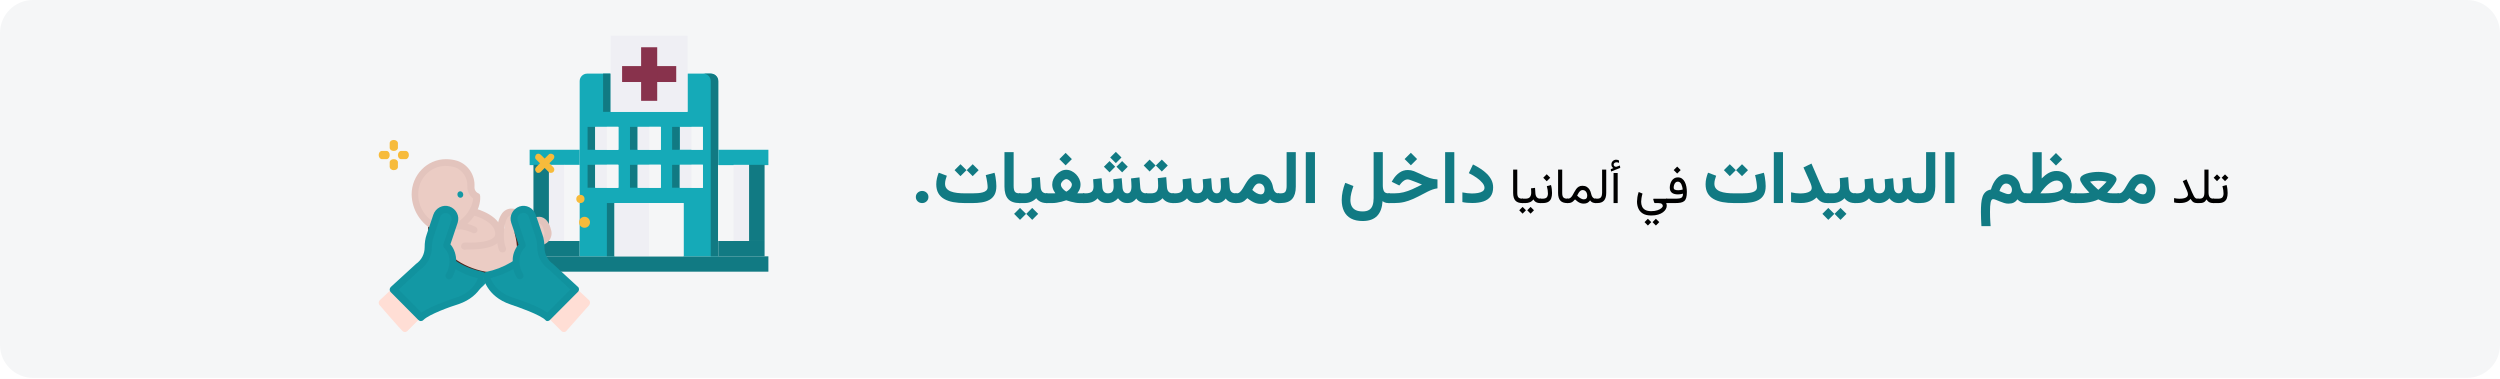 <?xml version="1.0" encoding="UTF-8"?>
<svg xmlns="http://www.w3.org/2000/svg" xmlns:xlink="http://www.w3.org/1999/xlink" width="911px" height="138px" viewBox="0 0 911 138" version="1.1">
  <title>geburtsvorbereitung-abschnitt-3-ara</title>
  <g id="Page-1" stroke="none" stroke-width="1" fill="none" fill-rule="evenodd">
    <g id="vorlage" transform="translate(0, -2383)" fill-rule="nonzero">
      <g id="geburtsvorbereitung-abschnitt-3-ara" transform="translate(0, 2383)">
        <path d="M911,12 L911,125.7 C911,132.3 905.6,137.7 899,137.7 L12,137.7 C5.4,137.7 0,132.3 0,125.7 L0,125.7 L0,12 C0,5.4 5.4,0 12,0 L12,0 L899,0 C905.6,0 911,5.4 911,12 Z" id="Path-Copy-5" fill="#F5F6F7"></path>
        <g id="تلد-معظم-السيدات-في" transform="translate(333.733, 55.332)">
          <path d="M472.752,17.068 L472.752,18.668 L473.781,18.668 L473.781,17.068 L472.752,17.068 Z M477.059,8.218 L475.837,9.439 L477.059,10.679 L478.289,9.439 L477.059,8.218 Z M474.141,8.218 L472.919,9.439 L474.141,10.679 L475.371,9.439 L474.141,8.218 Z M474.563,18.668 C475.489,18.668 476.201,18.51 476.699,18.193 C477.197,17.877 477.541,17.445 477.731,16.897 C477.922,16.349 478.017,15.724 478.017,15.021 C478.017,14.593 477.988,14.112 477.929,13.579 C477.871,13.046 477.771,12.548 477.63,12.085 L476.127,12.489 C476.262,12.97 476.362,13.453 476.426,13.939 C476.491,14.426 476.523,14.833 476.523,15.161 C476.523,15.747 476.39,16.211 476.123,16.554 C475.856,16.897 475.33,17.068 474.545,17.068 L473.596,17.068 L473.596,18.668 L474.563,18.668 Z" id="Shape" fill="#000000"></path>
          <path d="M469.553,14.818 C469.553,15.246 469.506,15.63 469.413,15.97 C469.319,16.31 469.144,16.578 468.89,16.774 C468.635,16.97 468.261,17.068 467.769,17.068 L467.048,17.068 L467.048,18.668 L467.787,18.668 C468.308,18.668 468.72,18.617 469.021,18.514 C469.323,18.412 469.572,18.261 469.768,18.062 C469.965,17.862 470.16,17.619 470.353,17.332 C470.505,17.619 470.691,17.862 470.911,18.062 C471.131,18.261 471.397,18.412 471.711,18.514 C472.024,18.617 472.401,18.668 472.84,18.668 L473.086,18.668 L473.086,17.068 L472.823,17.068 C472.371,17.068 472.017,16.973 471.759,16.783 C471.501,16.592 471.32,16.329 471.214,15.992 C471.109,15.655 471.056,15.272 471.056,14.845 L471.056,6.478 L469.553,6.478 L469.553,14.818 Z" id="Path" fill="#000000"></path>
          <path d="M463.568,15.469 C463.568,15.82 463.452,16.116 463.221,16.356 C462.989,16.597 462.641,16.778 462.175,16.901 C461.709,17.024 461.121,17.086 460.413,17.086 C460.114,17.086 459.81,17.067 459.503,17.029 C459.195,16.991 458.863,16.931 458.505,16.849 L458.505,18.439 C458.798,18.51 459.109,18.564 459.437,18.602 C459.765,18.64 460.134,18.659 460.544,18.659 C461.177,18.659 461.738,18.606 462.227,18.501 C462.717,18.396 463.147,18.231 463.519,18.009 C463.892,17.786 464.215,17.502 464.491,17.156 C464.707,17.496 464.921,17.777 465.132,18 C465.343,18.223 465.594,18.39 465.884,18.501 C466.174,18.612 466.55,18.668 467.013,18.668 L467.382,18.668 L467.382,17.068 L467.013,17.068 C466.761,17.068 466.537,17.005 466.341,16.879 C466.144,16.753 465.945,16.521 465.743,16.181 C465.541,15.841 465.305,15.354 465.036,14.722 L463.04,10.028 L461.669,10.67 L463.225,14.194 C463.319,14.405 463.399,14.632 463.467,14.875 C463.534,15.119 463.568,15.316 463.568,15.469 Z" id="Path" fill="#000000"></path>
          <path d="M446.496,11.513 C447.141,11.513 447.647,11.734 448.013,12.175 C448.379,12.617 448.562,13.152 448.562,13.78 C448.562,14.255 448.451,14.659 448.228,14.993 C448.006,15.327 447.643,15.494 447.138,15.494 C446.925,15.494 446.682,15.455 446.409,15.376 C446.136,15.298 445.836,15.164 445.508,14.974 C445.292,14.849 445.064,14.697 444.825,14.517 C444.585,14.338 444.336,14.127 444.079,13.884 C444.242,13.538 444.439,13.183 444.669,12.818 C444.9,12.454 445.167,12.145 445.471,11.892 C445.774,11.64 446.116,11.513 446.496,11.513 Z M447.129,18.971 C448.139,18.971 448.98,18.746 449.654,18.294 C450.327,17.843 450.833,17.222 451.174,16.43 C451.514,15.639 451.684,14.733 451.684,13.712 C451.684,12.713 451.469,11.791 451.039,10.946 C450.609,10.101 449.998,9.422 449.204,8.907 C448.411,8.392 447.472,8.134 446.39,8.134 C445.593,8.134 444.904,8.302 444.322,8.638 C443.74,8.973 443.233,9.407 442.801,9.94 C442.37,10.474 441.98,11.037 441.633,11.63 C441.285,12.223 440.95,12.786 440.627,13.319 C440.305,13.852 439.967,14.287 439.613,14.622 C439.26,14.957 438.851,15.125 438.387,15.125 L437.899,15.125 L437.899,18.668 L438.453,18.668 C439.118,18.668 439.671,18.59 440.111,18.433 C440.55,18.276 440.937,18.063 441.271,17.794 C441.604,17.525 441.936,17.22 442.266,16.879 C442.779,17.287 443.293,17.649 443.809,17.965 C444.325,18.281 444.855,18.528 445.401,18.705 C445.946,18.883 446.522,18.971 447.129,18.971 Z" id="Shape" fill="#117A83"></path>
          <path d="M430.895,10.528 C431.323,10.528 431.802,10.551 432.332,10.598 C432.861,10.644 433.395,10.733 433.932,10.863 C433.63,11.203 433.304,11.548 432.955,11.9 C432.607,12.251 432.275,12.572 431.959,12.862 C431.644,13.153 431.386,13.387 431.186,13.566 C430.986,13.744 430.886,13.834 430.886,13.834 C430.886,13.834 430.718,13.681 430.384,13.375 C430.049,13.07 429.647,12.689 429.177,12.234 C428.707,11.779 428.27,11.322 427.866,10.863 C428.409,10.733 428.943,10.644 429.469,10.598 C429.994,10.551 430.469,10.528 430.895,10.528 Z M430.886,7.304 C430.194,7.304 429.464,7.356 428.696,7.46 C427.928,7.564 427.205,7.725 426.529,7.942 C425.853,8.159 425.305,8.439 424.885,8.783 C424.466,9.126 424.256,9.538 424.256,10.017 C424.256,10.237 424.334,10.508 424.491,10.83 C424.647,11.153 424.851,11.496 425.104,11.862 C425.357,12.228 425.634,12.596 425.935,12.968 C426.236,13.339 426.537,13.688 426.837,14.014 C427.138,14.34 427.411,14.623 427.656,14.863 C427.359,14.944 427.006,15.005 426.597,15.044 C426.187,15.084 425.794,15.107 425.416,15.114 C425.039,15.121 424.739,15.125 424.518,15.125 L422.448,15.125 L422.448,18.668 L424.505,18.668 C425.186,18.668 425.912,18.617 426.684,18.514 C427.456,18.411 428.209,18.259 428.942,18.057 C429.676,17.855 430.324,17.608 430.886,17.316 C431.702,17.748 432.566,18.081 433.479,18.316 C434.391,18.551 435.351,18.668 436.357,18.668 L438.387,18.668 L438.387,15.125 L436.344,15.125 C436.027,15.125 435.679,15.11 435.301,15.081 C434.923,15.052 434.53,14.982 434.124,14.872 C434.369,14.638 434.643,14.356 434.947,14.027 C435.251,13.698 435.553,13.35 435.854,12.981 C436.155,12.613 436.432,12.246 436.685,11.88 C436.938,11.514 437.141,11.169 437.296,10.844 C437.451,10.519 437.529,10.243 437.529,10.017 C437.529,9.538 437.316,9.126 436.89,8.783 C436.465,8.439 435.916,8.159 435.243,7.942 C434.569,7.725 433.849,7.564 433.08,7.46 C432.312,7.356 431.58,7.304 430.886,7.304 Z" id="Shape" fill="#117A83"></path>
          <path d="M415.461,0.435 L413.18,2.716 L415.461,4.997 L417.742,2.716 L415.461,0.435 Z M415.698,10.455 C416.357,10.455 416.9,10.65 417.326,11.041 C417.753,11.432 417.966,11.949 417.966,12.59 C417.966,13.1 417.794,13.52 417.452,13.849 C417.109,14.179 416.625,14.438 416.001,14.627 C415.377,14.816 414.652,14.946 413.826,15.016 C413,15.086 412.108,15.122 411.15,15.122 L409.766,15.122 C410.196,14.489 410.649,13.891 411.124,13.329 C411.598,12.766 412.09,12.27 412.6,11.839 C413.11,11.408 413.626,11.07 414.149,10.824 C414.672,10.578 415.188,10.455 415.698,10.455 Z M415.619,6.974 C415.109,6.974 414.622,7.036 414.156,7.159 C413.69,7.282 413.24,7.46 412.804,7.693 C412.369,7.926 411.943,8.209 411.526,8.543 C411.108,8.877 410.688,9.259 410.267,9.69 L410.267,0.119 L406.931,0.119 L406.931,13.935 C406.791,14.137 406.659,14.333 406.536,14.522 C406.413,14.711 406.285,14.911 406.153,15.122 L404.229,15.122 L404.229,18.668 L411.031,18.668 C412.402,18.668 413.675,18.541 414.848,18.286 C416.021,18.031 417.047,17.697 417.926,17.284 C418.471,17.67 419.115,17.998 419.858,18.266 C420.6,18.534 421.503,18.668 422.567,18.668 L422.936,18.668 L422.936,15.122 L422.554,15.122 C422.229,15.122 421.943,15.117 421.697,15.108 C421.451,15.1 421.238,15.086 421.057,15.069 C420.877,15.051 420.717,15.029 420.576,15.003 C420.796,14.66 420.956,14.238 421.057,13.737 C421.158,13.236 421.209,12.775 421.209,12.353 C421.209,11.316 420.969,10.391 420.49,9.578 C420.011,8.765 419.352,8.128 418.513,7.666 C417.674,7.205 416.709,6.974 415.619,6.974 Z" id="Shape" fill="#117A83"></path>
          <path d="M399.422,13.837 C399.422,14.254 399.324,14.619 399.126,14.93 C398.928,15.242 398.599,15.398 398.138,15.398 C397.897,15.398 397.605,15.345 397.261,15.238 C396.917,15.131 396.542,14.993 396.136,14.823 C395.73,14.654 395.305,14.47 394.86,14.272 C394.965,13.956 395.092,13.637 395.243,13.316 C395.393,12.996 395.567,12.702 395.764,12.435 C395.961,12.168 396.188,11.954 396.443,11.792 C396.698,11.63 396.982,11.549 397.294,11.549 C397.717,11.549 398.089,11.655 398.409,11.868 C398.728,12.081 398.977,12.361 399.155,12.709 C399.333,13.057 399.422,13.433 399.422,13.837 Z M402.442,12.6 C402.298,11.691 401.988,10.903 401.512,10.237 C401.035,9.57 400.433,9.055 399.706,8.69 C398.979,8.326 398.157,8.143 397.241,8.143 C396.55,8.143 395.917,8.291 395.342,8.586 C394.767,8.881 394.252,9.288 393.797,9.806 C393.343,10.323 392.945,10.917 392.605,11.588 C392.265,12.259 391.98,12.975 391.752,13.735 C390.94,13.878 390.291,14.173 389.804,14.619 C389.318,15.066 388.953,15.643 388.711,16.35 C388.469,17.057 388.309,17.879 388.231,18.814 C388.153,19.749 388.114,20.778 388.114,21.899 C388.114,22.709 388.132,23.542 388.167,24.399 C388.202,25.255 388.245,26.144 388.295,27.066 L391.652,27.066 C391.629,26.742 391.597,26.311 391.557,25.774 C391.518,25.236 391.485,24.633 391.46,23.963 C391.435,23.293 391.423,22.597 391.423,21.874 C391.423,21.167 391.439,20.528 391.471,19.957 C391.503,19.386 391.559,18.898 391.641,18.492 C391.722,18.086 391.835,17.775 391.981,17.557 C392.126,17.34 392.314,17.231 392.547,17.231 C392.801,17.231 393.14,17.314 393.562,17.481 C393.984,17.648 394.452,17.84 394.967,18.055 C395.481,18.27 396.009,18.461 396.55,18.628 C397.09,18.795 397.602,18.879 398.085,18.879 C398.893,18.879 399.559,18.747 400.083,18.484 C400.606,18.221 401.051,17.826 401.415,17.299 C401.746,17.695 402.182,18.022 402.722,18.28 C403.263,18.539 403.811,18.668 404.365,18.668 L404.716,18.668 L404.716,15.125 L404.374,15.125 C404.028,15.125 403.724,14.995 403.46,14.736 C403.196,14.476 402.976,14.152 402.801,13.764 C402.626,13.376 402.507,12.988 402.442,12.6 Z" id="Shape" fill="#117A83"></path>
          <polygon id="Path" fill="#117A83" points="378.465 0.114 375.121 0.114 375.121 18.655 378.465 18.655"></polygon>
          <path d="M364.923,15.125 L364.923,18.668 L365.901,18.668 C367.856,18.668 369.275,18.163 370.157,17.152 C371.038,16.142 371.479,14.648 371.479,12.671 L371.479,0.114 L368.135,0.114 L368.135,12.416 C368.135,13.301 368.002,13.973 367.735,14.434 C367.469,14.895 366.862,15.125 365.914,15.125 L364.923,15.125 Z" id="Path" fill="#117A83"></path>
          <path d="M358.19,18.668 C358.962,18.668 359.608,18.513 360.129,18.203 C360.65,17.893 361.089,17.496 361.446,17.013 C361.782,17.529 362.259,17.934 362.877,18.227 C363.495,18.521 364.221,18.668 365.054,18.668 L365.397,18.668 L365.397,15.125 L365.028,15.125 C364.563,15.125 364.177,15.039 363.869,14.867 C363.561,14.696 363.325,14.448 363.162,14.124 C362.999,13.801 362.902,13.411 362.873,12.956 L362.609,9.311 L359.514,9.691 C359.558,10.235 359.597,10.783 359.63,11.334 C359.664,11.885 359.681,12.319 359.681,12.636 C359.681,13.108 359.633,13.533 359.535,13.91 C359.438,14.288 359.279,14.585 359.059,14.801 C358.839,15.017 358.542,15.125 358.168,15.125 C357.774,15.125 357.45,15.025 357.194,14.824 C356.939,14.623 356.748,14.357 356.621,14.028 C356.494,13.699 356.416,13.341 356.387,12.956 L356.122,9.614 L353.027,9.999 C353.057,10.326 353.085,10.667 353.111,11.022 C353.138,11.377 353.158,11.696 353.173,11.981 C353.188,12.266 353.195,12.475 353.195,12.609 C353.195,13.413 353.031,14.033 352.702,14.47 C352.374,14.907 351.824,15.125 351.053,15.125 C350.63,15.125 350.275,15.03 349.989,14.841 C349.703,14.652 349.484,14.393 349.33,14.063 C349.177,13.734 349.086,13.365 349.057,12.956 L348.792,9.614 L345.697,9.999 C345.727,10.326 345.753,10.666 345.776,11.02 C345.8,11.373 345.821,11.691 345.838,11.974 C345.856,12.257 345.865,12.469 345.865,12.609 C345.865,13.556 345.627,14.212 345.151,14.577 C344.675,14.942 343.939,15.125 342.945,15.125 L341.996,15.125 L341.996,18.668 L342.919,18.668 C343.975,18.668 344.854,18.514 345.557,18.205 C346.261,17.897 346.849,17.474 347.322,16.937 C347.694,17.468 348.176,17.889 348.767,18.201 C349.358,18.512 350.112,18.668 351.027,18.668 C351.784,18.668 352.483,18.507 353.124,18.184 C353.765,17.862 354.314,17.44 354.77,16.919 C355.131,17.424 355.592,17.841 356.154,18.172 C356.715,18.503 357.394,18.668 358.19,18.668 Z" id="Path" fill="#117A83"></path>
          <path d="M332.148,15.125 L332.148,18.668 L333.203,18.668 L333.203,15.125 L332.148,15.125 Z M336.943,20.434 L334.771,22.597 L336.943,24.786 L339.119,22.597 L336.943,20.434 Z M332.495,20.434 L330.341,22.597 L332.495,24.786 L334.689,22.597 L332.495,20.434 Z M336.658,9.586 C336.699,10.035 336.732,10.495 336.757,10.965 C336.782,11.435 336.795,11.917 336.795,12.41 C336.795,13.322 336.601,14.003 336.215,14.452 C335.828,14.901 335.136,15.125 334.139,15.125 L332.891,15.125 L332.891,18.668 L334.139,18.668 C334.971,18.668 335.758,18.514 336.502,18.207 C337.246,17.9 337.876,17.464 338.392,16.901 C338.659,17.254 338.973,17.562 339.334,17.825 C339.695,18.089 340.112,18.295 340.587,18.444 C341.061,18.593 341.597,18.668 342.194,18.668 L342.484,18.668 L342.484,15.125 L342.22,15.125 C341.729,15.125 341.325,15.033 341.009,14.85 C340.692,14.666 340.452,14.403 340.288,14.06 C340.125,13.717 340.029,13.315 340,12.853 L339.744,9.215 L336.658,9.586 Z" id="Shape" fill="#117A83"></path>
          <path d="M326.462,13.146 C326.462,13.649 326.262,14.048 325.861,14.343 C325.46,14.638 324.94,14.848 324.301,14.973 C323.662,15.098 322.977,15.161 322.247,15.161 C321.739,15.161 321.195,15.126 320.615,15.057 C320.034,14.988 319.473,14.889 318.931,14.76 L318.931,18.298 C319.472,18.428 320.007,18.519 320.538,18.574 C321.069,18.628 321.705,18.655 322.445,18.655 C323.335,18.655 324.132,18.577 324.836,18.422 C325.54,18.267 326.169,18.037 326.725,17.733 C327.28,17.429 327.776,17.056 328.213,16.615 C328.52,17.029 328.85,17.39 329.202,17.697 C329.554,18.005 329.965,18.243 330.436,18.413 C330.907,18.583 331.478,18.668 332.148,18.668 L332.693,18.668 L332.693,15.125 L332.148,15.125 C331.734,15.125 331.391,14.983 331.117,14.699 C330.844,14.415 330.594,14.018 330.368,13.508 C330.142,12.998 329.884,12.409 329.593,11.739 L326.368,4.27 L323.445,5.688 L325.993,11.359 C326.103,11.61 326.209,11.915 326.31,12.274 C326.411,12.632 326.462,12.923 326.462,13.146 Z" id="Path" fill="#117A83"></path>
          <polygon id="Path" fill="#117A83" points="315.988 0.114 312.644 0.114 312.644 18.655 315.988 18.655"></polygon>
          <path d="M300.992,18.668 C302.17,18.668 303.282,18.587 304.328,18.424 C305.374,18.261 306.299,17.963 307.103,17.528 C307.907,17.093 308.538,16.471 308.995,15.662 C309.452,14.854 309.68,13.799 309.68,12.498 C309.68,12.085 309.654,11.58 309.601,10.982 C309.549,10.384 309.472,9.782 309.371,9.176 C309.27,8.569 309.149,8.051 309.008,7.62 L305.818,8.477 C306.046,9.365 306.218,10.222 306.332,11.048 C306.446,11.874 306.503,12.485 306.503,12.88 C306.503,13.381 306.345,13.781 306.029,14.08 C305.712,14.379 305.288,14.603 304.756,14.752 C304.225,14.902 303.636,15.001 302.99,15.049 C302.344,15.097 301.687,15.122 301.019,15.122 L298.198,15.122 C297.178,15.122 296.231,15.069 295.356,14.963 C294.482,14.858 293.717,14.676 293.062,14.416 C292.408,14.157 291.898,13.801 291.533,13.348 C291.168,12.896 290.986,12.318 290.986,11.615 C290.986,11.131 291.056,10.628 291.197,10.105 C291.338,9.582 291.483,9.114 291.632,8.701 L288.679,7.594 C288.424,8.218 288.211,8.888 288.04,9.604 C287.868,10.321 287.782,11.057 287.782,11.812 C287.782,13.104 288.033,14.19 288.534,15.069 C289.035,15.948 289.747,16.651 290.67,17.178 C291.593,17.706 292.691,18.086 293.966,18.319 C295.24,18.552 296.651,18.668 298.198,18.668 L300.992,18.668 Z M301.058,4.509 L298.883,6.671 L301.058,8.859 L303.234,6.671 L301.058,4.509 Z M296.602,4.509 L294.453,6.671 L296.602,8.859 L298.804,6.671 L296.602,4.509 Z" id="Shape" fill="#117A83"></path>
          <path d="M277.433,5.37 L276.159,6.645 L277.433,7.919 L278.708,6.645 L277.433,5.37 Z M277.846,13.992 C277.302,13.992 276.884,13.926 276.594,13.794 C276.304,13.663 276.159,13.395 276.159,12.99 C276.159,12.721 276.207,12.42 276.304,12.089 C276.401,11.758 276.559,11.471 276.779,11.228 C276.998,10.985 277.29,10.863 277.653,10.863 C277.964,10.863 278.224,10.953 278.435,11.131 C278.646,11.31 278.821,11.543 278.958,11.83 C279.096,12.117 279.204,12.428 279.283,12.762 C279.363,13.096 279.42,13.418 279.455,13.729 C279.185,13.805 278.917,13.868 278.651,13.917 C278.384,13.967 278.116,13.992 277.846,13.992 Z M276.765,17.068 L273.443,17.068 L273.443,18.668 L276.66,18.668 C277.445,18.668 278.11,18.618 278.655,18.519 C279.2,18.419 279.642,18.23 279.982,17.952 C280.322,17.673 280.57,17.266 280.725,16.73 C280.88,16.194 280.958,15.489 280.958,14.616 C280.958,13.954 280.898,13.307 280.778,12.674 C280.657,12.041 280.467,11.471 280.206,10.964 C279.946,10.458 279.606,10.053 279.187,9.751 C278.768,9.45 278.262,9.299 277.671,9.299 C277.178,9.299 276.748,9.41 276.379,9.633 C276.01,9.855 275.703,10.15 275.46,10.516 C275.217,10.882 275.035,11.287 274.915,11.729 C274.795,12.171 274.735,12.612 274.735,13.052 C274.735,13.866 274.986,14.479 275.487,14.889 C275.988,15.299 276.733,15.504 277.723,15.504 C278.063,15.504 278.381,15.48 278.677,15.434 C278.973,15.387 279.264,15.319 279.552,15.231 C279.552,15.782 279.456,16.188 279.266,16.449 C279.075,16.709 278.777,16.878 278.369,16.954 C277.962,17.03 277.427,17.068 276.765,17.068 Z" id="Shape" fill="#000000"></path>
          <path d="M267.976,23.194 C268.943,23.194 269.781,23.086 270.49,22.869 C271.199,22.652 271.786,22.368 272.252,22.017 C272.718,21.665 273.064,21.283 273.289,20.87 C273.515,20.457 273.628,20.057 273.628,19.67 C273.628,19.5 273.614,19.336 273.588,19.178 C273.562,19.02 273.505,18.853 273.417,18.677 L273.768,18.677 L273.768,17.077 L268.899,17.077 C268.823,17.077 268.77,17.099 268.741,17.143 C268.712,17.187 268.7,17.232 268.706,17.279 L268.943,18.123 C268.99,18.287 269.04,18.42 269.093,18.523 C269.145,18.625 269.23,18.677 269.347,18.677 L270.648,18.677 C271.193,18.677 271.587,18.776 271.83,18.976 C272.073,19.175 272.195,19.415 272.195,19.696 C272.195,19.942 272.027,20.215 271.69,20.514 C271.353,20.812 270.869,21.07 270.239,21.287 C269.61,21.504 268.855,21.612 267.976,21.612 C267.045,21.612 266.311,21.457 265.775,21.146 C265.239,20.836 264.859,20.42 264.636,19.898 C264.414,19.377 264.302,18.8 264.302,18.167 C264.302,17.856 264.342,17.432 264.421,16.893 C264.5,16.354 264.625,15.791 264.795,15.205 L263.397,14.643 C263.175,15.311 263.018,15.957 262.927,16.581 C262.836,17.205 262.791,17.716 262.791,18.114 C262.791,19.034 262.959,19.879 263.296,20.65 C263.633,21.42 264.181,22.037 264.94,22.5 C265.698,22.963 266.711,23.194 267.976,23.194 Z M269.673,24.39 L268.451,25.611 L269.673,26.851 L270.903,25.611 L269.673,24.39 Z M266.755,24.39 L265.533,25.611 L266.755,26.851 L267.985,25.611 L266.755,24.39 Z" id="Shape" fill="#000000"></path>
          <path d="M254.177,5.933 L253.211,6.311 L253.334,7.172 L256.682,5.845 L256.559,4.975 L255.399,5.396 C255.382,5.402 255.365,5.408 255.351,5.414 C255.336,5.42 255.323,5.423 255.311,5.423 C254.983,5.47 254.73,5.407 254.551,5.234 C254.372,5.061 254.28,4.884 254.274,4.702 C254.274,4.409 254.381,4.187 254.595,4.034 C254.809,3.882 255.042,3.806 255.294,3.806 C255.428,3.806 255.575,3.817 255.733,3.841 C255.891,3.864 256.061,3.923 256.243,4.017 L256.234,3.146 C256.07,3.047 255.902,2.975 255.729,2.931 C255.556,2.887 255.37,2.865 255.171,2.865 C254.725,2.865 254.328,3.026 253.98,3.349 C253.631,3.671 253.457,4.084 253.457,4.588 C253.457,4.934 253.527,5.206 253.668,5.405 C253.808,5.604 253.978,5.78 254.177,5.933 Z M255.751,7.708 L254.248,7.708 L254.248,18.659 L255.751,18.659 L255.751,7.708 Z" id="Shape" fill="#000000"></path>
          <path d="M247.568,17.068 L247.568,18.668 L248.28,18.668 C249.417,18.668 250.25,18.356 250.781,17.732 C251.311,17.108 251.576,16.187 251.576,14.968 L251.576,6.478 L250.073,6.478 L250.073,14.977 C250.073,15.574 249.951,16.072 249.708,16.471 C249.465,16.869 248.992,17.068 248.289,17.068 L247.568,17.068 Z" id="Path" fill="#000000"></path>
          <path d="M237.619,18.668 C238.047,18.668 238.404,18.617 238.691,18.514 C238.978,18.412 239.239,18.261 239.473,18.062 C239.708,17.862 239.951,17.619 240.203,17.332 C240.56,17.672 240.906,17.956 241.24,18.185 C241.574,18.413 241.914,18.584 242.26,18.699 C242.605,18.813 242.974,18.87 243.367,18.87 C243.947,18.87 244.419,18.763 244.782,18.549 C245.145,18.335 245.45,18.05 245.696,17.692 C245.919,18.032 246.209,18.28 246.566,18.435 C246.924,18.59 247.29,18.668 247.665,18.668 L247.902,18.668 L247.902,17.068 L247.674,17.068 C247.422,17.068 247.19,17.001 246.979,16.866 C246.768,16.731 246.587,16.531 246.434,16.264 C246.282,15.998 246.165,15.674 246.083,15.293 C245.966,14.736 245.775,14.238 245.511,13.799 C245.248,13.359 244.902,13.011 244.474,12.753 C244.047,12.495 243.525,12.366 242.91,12.366 C242.371,12.366 241.918,12.479 241.552,12.705 C241.186,12.93 240.874,13.222 240.616,13.579 C240.358,13.937 240.125,14.316 239.917,14.717 C239.709,15.119 239.5,15.498 239.289,15.855 C239.078,16.213 238.838,16.504 238.568,16.73 C238.299,16.956 237.968,17.068 237.575,17.068 L237.25,17.068 L237.25,18.668 L237.619,18.668 Z M242.945,13.922 C243.478,13.922 243.896,14.117 244.198,14.506 C244.499,14.896 244.65,15.396 244.65,16.005 C244.65,16.433 244.543,16.758 244.329,16.98 C244.115,17.203 243.789,17.314 243.349,17.314 C243.185,17.314 242.999,17.279 242.791,17.209 C242.583,17.139 242.359,17.03 242.119,16.884 C241.937,16.772 241.75,16.638 241.556,16.479 C241.363,16.321 241.17,16.143 240.976,15.943 C241.129,15.609 241.302,15.287 241.495,14.977 C241.688,14.666 241.905,14.413 242.145,14.216 C242.385,14.02 242.652,13.922 242.945,13.922 Z" id="Shape" fill="#000000"></path>
          <path d="M234.033,6.478 L234.033,14.959 C234.033,16.242 234.308,17.181 234.859,17.776 C235.41,18.371 236.245,18.668 237.364,18.668 L237.575,18.668 L237.575,17.068 L237.364,17.068 C236.749,17.068 236.29,16.925 235.989,16.638 C235.687,16.351 235.536,15.794 235.536,14.968 L235.536,6.478 L234.033,6.478 Z" id="Path" fill="#000000"></path>
          <path d="M228.373,18.668 C229.299,18.668 230.01,18.51 230.509,18.193 C231.007,17.877 231.351,17.445 231.541,16.897 C231.732,16.349 231.827,15.724 231.827,15.021 C231.827,14.593 231.798,14.112 231.739,13.579 C231.68,13.046 231.581,12.548 231.44,12.085 L229.937,12.489 C230.072,12.97 230.172,13.453 230.236,13.939 C230.301,14.426 230.333,14.833 230.333,15.161 C230.333,15.747 230.199,16.211 229.933,16.554 C229.666,16.897 229.14,17.068 228.355,17.068 L227.406,17.068 L227.406,18.668 L228.373,18.668 Z M229.893,8.165 L228.619,9.439 L229.893,10.714 L231.168,9.439 L229.893,8.165 Z" id="Shape" fill="#000000"></path>
          <path d="M220.841,17.068 L220.841,18.668 L221.544,18.668 L221.544,17.068 L220.841,17.068 Z M224.013,20.065 L222.792,21.287 L224.013,22.526 L225.244,21.287 L224.013,20.065 Z M221.095,20.065 L219.874,21.287 L221.095,22.526 L222.326,21.287 L221.095,20.065 Z M224.163,13.298 C224.186,13.55 224.205,13.802 224.22,14.054 C224.235,14.306 224.242,14.572 224.242,14.854 C224.242,15.545 224.082,16.087 223.763,16.479 C223.444,16.872 222.912,17.068 222.168,17.068 L221.342,17.068 L221.342,18.668 L222.168,18.668 C222.73,18.668 223.269,18.56 223.785,18.343 C224.301,18.126 224.717,17.786 225.033,17.323 C225.191,17.61 225.382,17.854 225.604,18.053 C225.827,18.252 226.096,18.404 226.413,18.51 C226.729,18.615 227.104,18.668 227.538,18.668 L227.731,18.668 L227.731,17.068 L227.555,17.068 C227.18,17.068 226.865,16.989 226.611,16.831 C226.356,16.673 226.158,16.452 226.017,16.167 C225.877,15.883 225.795,15.554 225.771,15.179 L225.631,13.122 L224.163,13.298 Z" id="Shape" fill="#000000"></path>
          <path d="M217.659,6.478 L217.659,14.959 C217.659,16.242 217.934,17.181 218.485,17.776 C219.036,18.371 219.871,18.668 220.99,18.668 L221.201,18.668 L221.201,17.068 L220.99,17.068 C220.375,17.068 219.916,16.925 219.614,16.638 C219.313,16.351 219.162,15.794 219.162,14.968 L219.162,6.478 L217.659,6.478 Z" id="Path" fill="#000000"></path>
          <path d="M202.599,15.169 C202.127,15.169 201.578,15.133 200.954,15.059 C200.329,14.986 199.731,14.892 199.16,14.778 L199.16,18.307 C199.718,18.431 200.294,18.517 200.888,18.567 C201.482,18.617 202.118,18.642 202.797,18.642 C204.36,18.642 205.706,18.449 206.835,18.063 C207.964,17.678 208.835,17.067 209.446,16.231 C210.057,15.394 210.362,14.302 210.362,12.953 C210.362,11.997 210.165,11.114 209.771,10.304 C209.376,9.495 208.836,8.747 208.149,8.061 C207.463,7.374 206.679,6.744 205.798,6.171 C204.917,5.597 203.992,5.071 203.022,4.592 L201.507,7.756 C202.587,8.283 203.557,8.855 204.416,9.471 C205.276,10.087 205.957,10.705 206.46,11.323 C206.963,11.942 207.215,12.528 207.215,13.082 C207.215,13.626 206.998,14.049 206.563,14.349 C206.128,14.649 205.56,14.861 204.857,14.984 C204.155,15.108 203.402,15.169 202.599,15.169 Z" id="Path" fill="#117A83"></path>
          <polygon id="Path" fill="#117A83" points="196.217 0.114 192.873 0.114 192.873 18.655 196.217 18.655"></polygon>
          <path d="M180.378,0.343 L178.097,2.624 L180.378,4.904 L182.658,2.624 L180.378,0.343 Z M172.191,15.122 L172.191,18.668 L174.366,18.668 C175.649,18.668 176.829,18.541 177.906,18.286 C178.982,18.031 180.037,17.675 181.07,17.218 C182.102,16.761 183.181,16.233 184.306,15.636 C185.141,15.188 185.88,14.805 186.521,14.489 C187.163,14.172 187.765,13.915 188.327,13.718 C188.89,13.52 189.474,13.381 190.081,13.302 L190.081,10.046 C189.571,10.02 189.096,9.969 188.657,9.894 C188.217,9.82 187.767,9.708 187.306,9.558 C186.844,9.409 186.323,9.207 185.743,8.952 C185.163,8.697 184.482,8.376 183.7,7.989 C182.97,7.638 182.247,7.321 181.531,7.04 C180.815,6.759 180.066,6.618 179.283,6.618 C178.141,6.618 177.112,6.943 176.198,7.594 C175.284,8.244 174.524,9.07 173.918,10.072 L173.403,10.903 L176.172,12.261 L176.805,11.47 C177.068,11.127 177.422,10.804 177.866,10.501 C178.31,10.198 178.778,10.046 179.27,10.046 C179.376,10.046 179.514,10.068 179.685,10.112 C179.857,10.156 180.063,10.219 180.305,10.303 C180.547,10.386 180.821,10.49 181.129,10.613 C181.428,10.718 181.773,10.848 182.164,11.002 C182.555,11.156 182.951,11.312 183.35,11.47 C183.75,11.628 184.113,11.777 184.438,11.918 C183.172,12.568 182.001,13.133 180.925,13.612 C179.848,14.091 178.789,14.462 177.747,14.726 C176.706,14.99 175.592,15.122 174.405,15.122 L172.191,15.122 Z" id="Shape" fill="#117A83"></path>
          <path d="M162.811,25.207 C164.01,25.207 165.051,25.045 165.933,24.721 C166.815,24.397 167.551,23.923 168.139,23.297 C168.728,22.672 169.18,21.91 169.495,21.013 C169.81,20.116 170.001,19.099 170.066,17.961 C170.274,18.115 170.481,18.246 170.687,18.353 C170.893,18.461 171.126,18.54 171.384,18.591 C171.643,18.642 171.953,18.668 172.313,18.668 L172.678,18.668 L172.678,15.125 L172.287,15.125 C171.408,15.125 170.834,14.858 170.564,14.322 C170.295,13.787 170.16,13.078 170.16,12.195 L170.16,0.114 L166.816,0.114 L166.816,16.84 C166.816,17.87 166.693,18.749 166.447,19.476 C166.201,20.202 165.786,20.756 165.202,21.137 C164.618,21.518 163.821,21.708 162.811,21.708 C161.79,21.708 160.951,21.548 160.294,21.228 C159.637,20.908 159.149,20.437 158.829,19.815 C158.51,19.193 158.35,18.438 158.35,17.548 C158.35,16.76 158.464,15.912 158.69,15.003 C158.916,14.093 159.172,13.243 159.457,12.453 L156.467,11.296 C156.074,12.288 155.762,13.322 155.533,14.401 C155.304,15.479 155.19,16.519 155.19,17.523 C155.19,19.129 155.47,20.505 156.031,21.653 C156.592,22.8 157.437,23.679 158.566,24.29 C159.696,24.901 161.111,25.207 162.811,25.207 Z" id="Path" fill="#117A83"></path>
          <polygon id="Path" fill="#117A83" points="145.442 0.114 142.098 0.114 142.098 18.655 145.442 18.655"></polygon>
          <path d="M131.9,15.125 L131.9,18.668 L132.878,18.668 C134.834,18.668 136.252,18.163 137.134,17.152 C138.016,16.142 138.457,14.648 138.457,12.671 L138.457,0.114 L135.112,0.114 L135.112,12.416 C135.112,13.301 134.979,13.973 134.713,14.434 C134.446,14.895 133.839,15.125 132.892,15.125 L131.9,15.125 Z" id="Path" fill="#117A83"></path>
          <path d="M116.976,18.668 C117.642,18.668 118.194,18.59 118.634,18.433 C119.073,18.276 119.46,18.063 119.794,17.794 C120.127,17.525 120.459,17.22 120.79,16.879 C121.302,17.287 121.816,17.649 122.332,17.965 C122.848,18.281 123.378,18.528 123.924,18.705 C124.469,18.883 125.045,18.971 125.652,18.971 C126.427,18.971 127.084,18.836 127.623,18.566 C128.162,18.296 128.645,17.884 129.074,17.33 C129.402,17.714 129.839,18.034 130.384,18.287 C130.929,18.541 131.483,18.668 132.045,18.668 L132.401,18.668 L132.401,15.125 L132.058,15.125 C131.776,15.125 131.506,15.049 131.249,14.898 C130.992,14.746 130.766,14.496 130.57,14.147 C130.374,13.797 130.224,13.331 130.119,12.748 C129.967,11.883 129.666,11.103 129.217,10.408 C128.768,9.714 128.184,9.161 127.465,8.75 C126.746,8.34 125.895,8.134 124.913,8.134 C124.116,8.134 123.427,8.302 122.845,8.638 C122.263,8.973 121.756,9.407 121.324,9.94 C120.893,10.474 120.503,11.037 120.156,11.63 C119.808,12.223 119.473,12.786 119.151,13.319 C118.828,13.852 118.49,14.287 118.136,14.622 C117.783,14.957 117.374,15.125 116.91,15.125 L116.431,15.125 L116.422,18.668 L116.976,18.668 Z M125.019,11.513 C125.664,11.513 126.17,11.734 126.536,12.175 C126.902,12.617 127.085,13.152 127.085,13.78 C127.085,14.255 126.974,14.659 126.752,14.993 C126.529,15.327 126.166,15.494 125.661,15.494 C125.463,15.494 125.233,15.458 124.972,15.385 C124.71,15.312 124.426,15.193 124.119,15.027 C123.889,14.902 123.646,14.744 123.392,14.554 C123.137,14.365 122.874,14.141 122.602,13.884 C122.765,13.538 122.962,13.183 123.192,12.818 C123.423,12.454 123.69,12.145 123.994,11.892 C124.297,11.64 124.639,11.513 125.019,11.513 Z" id="Shape" fill="#117A83"></path>
          <path d="M109.69,18.668 C110.462,18.668 111.108,18.513 111.629,18.203 C112.15,17.893 112.589,17.496 112.946,17.013 C113.282,17.529 113.758,17.934 114.377,18.227 C114.995,18.521 115.721,18.668 116.554,18.668 L116.897,18.668 L116.897,15.125 L116.528,15.125 C116.063,15.125 115.677,15.039 115.369,14.867 C115.061,14.696 114.825,14.448 114.662,14.124 C114.499,13.801 114.402,13.411 114.373,12.956 L114.109,9.311 L111.014,9.691 C111.058,10.235 111.097,10.783 111.13,11.334 C111.164,11.885 111.181,12.319 111.181,12.636 C111.181,13.108 111.133,13.533 111.035,13.91 C110.938,14.288 110.779,14.585 110.559,14.801 C110.339,15.017 110.042,15.125 109.668,15.125 C109.274,15.125 108.95,15.025 108.694,14.824 C108.439,14.623 108.248,14.357 108.121,14.028 C107.994,13.699 107.916,13.341 107.887,12.956 L107.622,9.614 L104.527,9.999 C104.557,10.326 104.585,10.667 104.611,11.022 C104.638,11.377 104.658,11.696 104.673,11.981 C104.688,12.266 104.695,12.475 104.695,12.609 C104.695,13.413 104.531,14.033 104.202,14.47 C103.874,14.907 103.324,15.125 102.553,15.125 C102.13,15.125 101.775,15.03 101.489,14.841 C101.203,14.652 100.984,14.393 100.83,14.063 C100.677,13.734 100.586,13.365 100.557,12.956 L100.292,9.614 L97.197,9.999 C97.227,10.326 97.253,10.666 97.276,11.02 C97.3,11.373 97.32,11.691 97.338,11.974 C97.356,12.257 97.365,12.469 97.365,12.609 C97.365,13.556 97.127,14.212 96.651,14.577 C96.174,14.942 95.439,15.125 94.445,15.125 L93.496,15.125 L93.496,18.668 L94.419,18.668 C95.475,18.668 96.354,18.514 97.057,18.205 C97.761,17.897 98.349,17.474 98.822,16.937 C99.194,17.468 99.676,17.889 100.267,18.201 C100.858,18.512 101.612,18.668 102.527,18.668 C103.284,18.668 103.983,18.507 104.624,18.184 C105.265,17.862 105.814,17.44 106.27,16.919 C106.631,17.424 107.092,17.841 107.654,18.172 C108.215,18.503 108.894,18.668 109.69,18.668 Z" id="Path" fill="#117A83"></path>
          <path d="M83.793,15.125 L83.793,18.668 L84.729,18.668 L84.729,15.125 L83.793,15.125 Z M89.63,2.818 L87.458,4.981 L89.63,7.17 L91.806,4.981 L89.63,2.818 Z M85.181,2.818 L83.027,4.981 L85.181,7.17 L87.375,4.981 L85.181,2.818 Z M88.158,9.586 C88.199,10.035 88.232,10.495 88.257,10.965 C88.282,11.435 88.294,11.917 88.294,12.41 C88.294,13.322 88.101,14.003 87.714,14.452 C87.328,14.901 86.636,15.125 85.639,15.125 L84.391,15.125 L84.391,18.668 L85.639,18.668 C86.471,18.668 87.258,18.514 88.002,18.207 C88.746,17.9 89.376,17.464 89.892,16.901 C90.159,17.254 90.473,17.562 90.834,17.825 C91.195,18.089 91.612,18.295 92.087,18.444 C92.561,18.593 93.097,18.668 93.694,18.668 L93.984,18.668 L93.984,15.125 L93.72,15.125 C93.229,15.125 92.825,15.033 92.508,14.85 C92.192,14.666 91.952,14.403 91.788,14.06 C91.625,13.717 91.529,13.315 91.5,12.853 L91.244,9.215 L88.158,9.586 Z" id="Shape" fill="#117A83"></path>
          <path d="M72.877,0 L70.82,2.057 L72.877,4.113 L74.934,2.057 L72.877,0 Z M75.171,3.362 L73.114,5.418 L75.171,7.475 L77.228,5.418 L75.171,3.362 Z M70.583,3.362 L68.526,5.418 L70.583,7.475 L72.64,5.418 L70.583,3.362 Z M77.083,18.668 C77.856,18.668 78.504,18.512 79.027,18.2 C79.55,17.888 79.987,17.49 80.339,17.007 C80.673,17.525 81.15,17.932 81.769,18.226 C82.389,18.521 83.116,18.668 83.951,18.668 L84.294,18.668 L84.294,15.122 L83.925,15.122 C83.459,15.122 83.072,15.036 82.765,14.865 C82.457,14.693 82.222,14.447 82.059,14.126 C81.897,13.805 81.802,13.417 81.776,12.959 L81.499,9.308 L78.414,9.69 C78.458,10.235 78.495,10.782 78.526,11.331 C78.557,11.881 78.572,12.313 78.572,12.63 C78.572,13.104 78.524,13.531 78.427,13.909 C78.331,14.287 78.172,14.583 77.953,14.799 C77.733,15.014 77.439,15.122 77.069,15.122 C76.674,15.122 76.349,15.023 76.094,14.825 C75.839,14.627 75.648,14.364 75.52,14.034 C75.393,13.704 75.316,13.346 75.29,12.959 L75.013,9.611 L71.928,9.993 C71.954,10.327 71.981,10.67 72.007,11.021 C72.033,11.373 72.053,11.692 72.066,11.977 C72.079,12.263 72.086,12.472 72.086,12.604 C72.086,13.412 71.923,14.034 71.598,14.469 C71.273,14.904 70.724,15.122 69.95,15.122 C69.528,15.122 69.175,15.027 68.889,14.838 C68.603,14.649 68.384,14.39 68.23,14.06 C68.076,13.731 67.986,13.364 67.96,12.959 L67.683,9.611 L64.598,9.993 C64.624,10.327 64.648,10.67 64.67,11.021 C64.692,11.373 64.712,11.689 64.73,11.971 C64.747,12.252 64.756,12.463 64.756,12.604 C64.756,13.553 64.519,14.21 64.044,14.574 C63.569,14.939 62.836,15.122 61.842,15.122 L60.893,15.122 L60.893,18.668 L61.816,18.668 C62.871,18.668 63.75,18.514 64.453,18.207 C65.156,17.899 65.745,17.477 66.219,16.941 C66.589,17.468 67.07,17.888 67.663,18.2 C68.256,18.512 69.01,18.668 69.924,18.668 C70.68,18.668 71.379,18.508 72.02,18.187 C72.662,17.866 73.211,17.442 73.668,16.915 C74.028,17.424 74.49,17.844 75.052,18.174 C75.615,18.503 76.292,18.668 77.083,18.668 Z" id="Shape" fill="#117A83"></path>
          <path d="M54.578,0.369 L52.297,2.65 L54.578,4.931 L56.859,2.65 L54.578,0.369 Z M54.816,9.94 C55.097,9.94 55.393,10.046 55.705,10.257 C56.017,10.468 56.288,10.725 56.516,11.028 C56.745,11.331 56.859,11.628 56.859,11.918 C56.859,12.27 56.756,12.615 56.549,12.953 C56.343,13.291 56.083,13.594 55.771,13.863 C55.459,14.131 55.15,14.344 54.842,14.502 C54.578,14.361 54.29,14.155 53.978,13.882 C53.666,13.61 53.401,13.304 53.181,12.966 C52.961,12.628 52.851,12.287 52.851,11.944 C52.851,11.654 52.959,11.355 53.174,11.048 C53.39,10.74 53.651,10.479 53.959,10.263 C54.266,10.048 54.552,9.94 54.816,9.94 Z M60.01,11.918 C60.01,11.232 59.865,10.571 59.575,9.934 C59.285,9.297 58.894,8.723 58.401,8.213 C57.909,7.704 57.351,7.297 56.727,6.994 C56.103,6.691 55.462,6.539 54.802,6.539 C54.161,6.539 53.535,6.691 52.924,6.994 C52.313,7.297 51.766,7.706 51.282,8.22 C50.799,8.734 50.414,9.308 50.129,9.94 C49.843,10.573 49.7,11.224 49.7,11.892 C49.7,12.278 49.742,12.652 49.826,13.012 C49.909,13.373 50.037,13.724 50.208,14.067 C50.379,14.41 50.588,14.752 50.834,15.095 C50.632,15.104 50.45,15.111 50.287,15.115 C50.124,15.119 49.971,15.122 49.826,15.122 C49.681,15.122 49.529,15.122 49.371,15.122 L47.459,15.122 L47.459,18.668 L49.727,18.668 C50.21,18.668 50.74,18.624 51.315,18.536 C51.891,18.448 52.478,18.327 53.075,18.174 C53.673,18.02 54.249,17.846 54.802,17.653 C55.347,17.837 55.91,18.007 56.49,18.16 C57.07,18.314 57.637,18.437 58.191,18.53 C58.744,18.622 59.25,18.668 59.707,18.668 L61.381,18.668 L61.381,15.122 L60.129,15.122 C60.014,15.122 59.891,15.122 59.759,15.122 C59.628,15.122 59.487,15.122 59.338,15.122 C59.188,15.122 59.026,15.117 58.85,15.108 C59.105,14.766 59.318,14.425 59.489,14.087 C59.661,13.748 59.79,13.401 59.878,13.045 C59.966,12.689 60.01,12.313 60.01,11.918 Z" id="Shape" fill="#117A83"></path>
          <path d="M37.611,15.125 L37.611,18.668 L38.666,18.668 L38.666,15.125 L37.611,15.125 Z M42.406,20.434 L40.234,22.597 L42.406,24.786 L44.582,22.597 L42.406,20.434 Z M37.958,20.434 L35.803,22.597 L37.958,24.786 L40.152,22.597 L37.958,20.434 Z M42.121,9.586 C42.162,10.035 42.195,10.495 42.22,10.965 C42.245,11.435 42.257,11.917 42.257,12.41 C42.257,13.322 42.064,14.003 41.677,14.452 C41.291,14.901 40.599,15.125 39.602,15.125 L38.354,15.125 L38.354,18.668 L39.602,18.668 C40.433,18.668 41.221,18.514 41.965,18.207 C42.709,17.9 43.339,17.464 43.855,16.901 C44.122,17.254 44.436,17.562 44.797,17.825 C45.157,18.089 45.575,18.295 46.05,18.444 C46.524,18.593 47.06,18.668 47.657,18.668 L47.947,18.668 L47.947,15.125 L47.683,15.125 C47.192,15.125 46.788,15.033 46.471,14.85 C46.155,14.666 45.914,14.403 45.751,14.06 C45.588,13.717 45.492,13.315 45.463,12.853 L45.207,9.215 L42.121,9.586 Z" id="Shape" fill="#117A83"></path>
          <path d="M32.294,0.114 L32.294,12.658 C32.294,14.678 32.739,16.185 33.631,17.178 C34.523,18.171 35.924,18.668 37.835,18.668 L38.152,18.668 L38.152,15.125 L37.835,15.125 C36.966,15.125 36.382,14.92 36.085,14.51 C35.787,14.101 35.638,13.398 35.638,12.403 L35.638,0.114 L32.294,0.114 Z" id="Path" fill="#117A83"></path>
          <path d="M20.651,18.668 C21.829,18.668 22.941,18.587 23.987,18.424 C25.033,18.261 25.958,17.963 26.762,17.528 C27.566,17.093 28.197,16.471 28.654,15.662 C29.111,14.854 29.339,13.799 29.339,12.498 C29.339,12.085 29.313,11.58 29.26,10.982 C29.207,10.384 29.13,9.782 29.029,9.176 C28.928,8.569 28.807,8.051 28.667,7.62 L25.476,8.477 C25.705,9.365 25.876,10.222 25.991,11.048 C26.105,11.874 26.162,12.485 26.162,12.88 C26.162,13.381 26.004,13.781 25.687,14.08 C25.371,14.379 24.947,14.603 24.415,14.752 C23.883,14.902 23.294,15.001 22.648,15.049 C22.002,15.097 21.345,15.122 20.678,15.122 L17.856,15.122 C16.837,15.122 15.89,15.069 15.015,14.963 C14.141,14.858 13.376,14.676 12.721,14.416 C12.066,14.157 11.557,13.801 11.192,13.348 C10.827,12.896 10.645,12.318 10.645,11.615 C10.645,11.131 10.715,10.628 10.856,10.105 C10.996,9.582 11.141,9.114 11.291,8.701 L8.338,7.594 C8.083,8.218 7.87,8.888 7.698,9.604 C7.527,10.321 7.441,11.057 7.441,11.812 C7.441,13.104 7.692,14.19 8.193,15.069 C8.694,15.948 9.406,16.651 10.328,17.178 C11.251,17.706 12.35,18.086 13.624,18.319 C14.899,18.552 16.309,18.668 17.856,18.668 L20.651,18.668 Z M20.717,4.509 L18.542,6.671 L20.717,8.859 L22.892,6.671 L20.717,4.509 Z M16.261,4.509 L14.112,6.671 L16.261,8.859 L18.463,6.671 L16.261,4.509 Z" id="Shape" fill="#117A83"></path>
          <path d="M0,16.459 C0,17.09 0.222,17.616 0.666,18.037 C1.11,18.458 1.654,18.668 2.298,18.668 C2.929,18.668 3.469,18.456 3.916,18.033 C4.364,17.61 4.588,17.084 4.588,16.455 C4.588,15.825 4.364,15.3 3.916,14.878 C3.468,14.456 2.928,14.246 2.297,14.246 C1.666,14.246 1.125,14.456 0.675,14.878 C0.225,15.3 0,15.827 0,16.459 Z" id="Path" fill="#117A83"></path>
        </g>
        <g id="Group-Copy-10" transform="translate(209, 67) scale(-1, 1) translate(-209, -67) translate(138, 13)">
          <g id="_28-Hospital">
            <polygon id="Path" fill="#EFEFF4" points="23.882 33.239 32.305 33.239 32.305 41.575 23.882 41.575"></polygon>
            <polygon id="Path" fill="#117A83" points="87 80.407 87 86 0 86 0 80.407"></polygon>
            <polygon id="Path" fill="#15AAB8" points="87 41.575 87 47.168 68.768 47.168 68.768 41.575"></polygon>
            <polygon id="Path" fill="#117A83" points="85.614 74.815 85.614 80.407 68.768 80.407 68.768 74.815"></polygon>
            <polygon id="Path" fill="#117A83" points="79.963 47.063 85.614 47.063 85.614 74.815 79.963 74.815"></polygon>
            <polygon id="Path" fill="#EFEFF4" points="74.312 47.063 79.963 47.063 79.963 74.815 74.312 74.815"></polygon>
            <polygon id="Path" fill="#F5F6F7" points="68.768 47.063 74.419 47.063 74.419 74.815 68.768 74.815"></polygon>
            <path d="M68.768,74.815 L68.768,80.407 L56.188,80.407 L56.188,60.991 L30.919,60.991 L30.919,80.407 L18.338,80.407 L18.338,16.567 C18.338,14.984 19.618,13.823 21.11,13.823 L29.533,13.823 L29.533,27.752 L57.574,27.752 L57.574,13.823 L65.996,13.823 C67.596,13.823 68.768,15.09 68.768,16.567 L68.768,74.815 Z M63.118,55.399 L63.118,47.063 L54.695,47.063 L54.695,55.399 L63.118,55.399 Z M63.118,41.575 L63.118,33.239 L54.695,33.239 L54.695,41.575 L63.118,41.575 Z M47.658,55.399 L47.658,47.063 L39.235,47.063 L39.235,55.399 L47.658,55.399 Z M47.658,41.575 L47.658,33.239 L39.235,33.239 L39.235,41.575 L47.658,41.575 Z M32.305,55.399 L32.305,47.063 L23.882,47.063 L23.882,55.399 L32.305,55.399 Z M32.305,41.575 L32.305,33.239 L23.882,33.239 L23.882,41.575 L32.305,41.575 Z" id="Shape" fill="#15AAB8"></path>
            <polygon id="Path" fill="#117A83" points="32.305 47.063 35.077 47.063 35.077 55.399 32.305 55.399"></polygon>
            <polygon id="Path" fill="#117A83" points="32.305 33.239 35.077 33.239 35.077 41.575 32.305 41.575"></polygon>
            <polygon id="Path" fill="#117A83" points="47.658 33.239 50.43 33.239 50.43 41.575 47.658 41.575"></polygon>
            <polygon id="Path" fill="#117A83" points="63.118 33.239 65.89 33.239 65.89 41.575 63.118 41.575"></polygon>
            <polygon id="Path" fill="#117A83" points="56.081 60.991 58.853 60.991 58.853 80.407 56.081 80.407"></polygon>
            <polygon id="Path" fill="#117A83" points="57.467 13.823 60.239 13.823 60.239 27.752 57.467 27.752"></polygon>
            <polygon id="Path" fill="#117A83" points="47.658 47.063 50.43 47.063 50.43 55.399 47.658 55.399"></polygon>
            <path d="M21.004,47.063 L21.004,16.567 C21.004,14.984 22.283,13.823 23.776,13.823 L21.004,13.823 C19.404,13.823 18.232,15.09 18.232,16.567 L18.232,80.407 L21.004,80.407 L21.004,47.063 Z" id="Path" fill="#117A83"></path>
            <polygon id="Path" fill="#117A83" points="63.118 47.063 65.89 47.063 65.89 55.399 63.118 55.399"></polygon>
            <polygon id="Path" fill="#EFEFF4" points="54.695 47.063 63.118 47.063 63.118 55.399 54.695 55.399"></polygon>
            <polygon id="Path" fill="#EFEFF4" points="54.695 33.239 63.118 33.239 63.118 41.575 54.695 41.575"></polygon>
            <polygon id="Path" fill="#F5F6F7" points="54.695 33.239 58.853 33.239 58.853 41.575 54.695 41.575"></polygon>
            <path d="M57.467,13.823 L57.467,27.752 L29.426,27.752 L29.426,0 L57.467,0 L57.467,13.823 Z M40.728,22.16 L40.728,16.567 L46.379,16.567 L46.379,22.16 M46.272,5.487 L46.272,11.08 L40.621,11.08 L40.621,5.487" id="Shape" fill="#EFEFF4"></path>
            <polygon id="Path" fill="#EFEFF4" points="43.5 60.991 56.081 60.991 56.081 80.407 43.5 80.407"></polygon>
            <polygon id="Path" fill="#EFEFF4" points="39.235 47.063 47.658 47.063 47.658 55.399 39.235 55.399"></polygon>
            <polygon id="Path" fill="#EFEFF4" points="39.235 33.239 47.658 33.239 47.658 41.575 39.235 41.575"></polygon>
            <polygon id="Path" fill="#F5F6F7" points="30.919 60.991 43.5 60.991 43.5 80.407 30.919 80.407"></polygon>
            <polygon id="Path" fill="#EFEFF4" points="23.882 47.063 32.305 47.063 32.305 55.399 23.882 55.399"></polygon>
            <polygon id="Path" fill="#117A83" points="18.232 74.815 18.232 80.407 1.386 80.407 1.386 74.815"></polygon>
            <polygon id="Path" fill="#F5F6F7" points="12.688 47.063 18.338 47.063 18.338 74.815 12.688 74.815"></polygon>
            <polygon id="Path" fill="#15AAB8" points="18.232 41.575 18.232 47.168 0 47.168 0 41.575"></polygon>
            <polygon id="Path" fill="#EFEFF4" points="7.037 47.063 12.688 47.063 12.688 74.815 7.037 74.815"></polygon>
            <polygon id="Path" fill="#117A83" points="1.386 47.063 7.037 47.063 7.037 74.815 1.386 74.815"></polygon>
            <polygon id="Path" fill="#F5F6F7" points="39.235 33.239 43.393 33.239 43.393 41.575 39.235 41.575"></polygon>
            <polygon id="Path" fill="#F5F6F7" points="23.882 33.239 28.04 33.239 28.04 41.575 23.882 41.575"></polygon>
            <polygon id="Path" fill="#F5F6F7" points="54.695 47.063 58.853 47.063 58.853 55.399 54.695 55.399"></polygon>
            <polygon id="Path" fill="#F5F6F7" points="39.235 47.063 43.393 47.063 43.393 55.399 39.235 55.399"></polygon>
            <polygon id="Path" fill="#F5F6F7" points="23.882 47.063 28.04 47.063 28.04 55.399 23.882 55.399"></polygon>
            <rect id="Rectangle" fill="#88324C" x="33.585" y="11.08" width="19.724" height="5.804"></rect>
            <rect id="Rectangle" fill="#88324C" x="40.515" y="4.221" width="5.864" height="19.521"></rect>
          </g>
          <path d="M79.211,50 C78.504,50 78,49.498 78,48.796 C78,48.495 78.101,48.194 78.404,47.892 L82.943,43.376 C83.448,42.875 84.255,42.875 84.658,43.376 C85.062,43.878 85.163,44.681 84.658,45.082 C84.658,45.082 84.658,45.082 84.658,45.082 L80.119,49.599 C79.917,49.9 79.614,50 79.211,50 L79.211,50 Z" id="Path" fill="#F7BB3B"></path>
          <path d="M83.817,50 C83.514,50 83.212,49.899 82.91,49.596 L78.378,45.057 C77.874,44.552 77.874,43.745 78.378,43.342 C78.881,42.938 79.687,42.837 80.09,43.342 C80.09,43.342 80.09,43.342 80.09,43.342 L84.622,47.881 C85.126,48.386 85.126,49.193 84.622,49.596 C84.522,49.899 84.219,50 83.817,50 L83.817,50 Z" id="Path" fill="#F7BB3B"></path>
          <path d="M90.55,72.58 C90.55,72.58 87.685,81.573 92.248,85.911 C96.811,90.249 108.695,87.181 114.637,82.631 C123.657,75.648 121.853,69.088 121.853,69.088 C121.853,69.088 111.666,64.009 107.103,65.173 C102.541,66.337 96.174,70.252 96.174,70.252 C96.174,70.252 96.705,64.327 93.521,65.597 C91.611,66.337 89.595,67.078 87.579,67.607 C87.579,67.607 82.804,63.48 81.319,68.665 C79.833,73.849 83.865,76.177 86.73,75.965 C88.216,75.86 89.701,75.86 91.081,75.86" id="Path" fill="#EBCCC4"></path>
          <path d="M99.511,89 C96.539,89 93.779,88.243 91.974,86.514 C86.879,81.541 89.851,71.92 89.958,71.488 C90.17,70.839 90.913,70.407 91.55,70.623 C92.187,70.839 92.611,71.596 92.399,72.244 C92.399,72.353 89.851,80.676 93.779,84.568 C97.494,88.243 108.533,85.757 114.477,81.109 C122.545,74.731 121.377,68.893 121.271,68.677 C121.058,67.92 121.483,67.272 122.226,67.056 C122.863,66.839 123.606,67.272 123.818,68.029 C123.924,68.353 125.623,75.704 116.07,83.271 C111.187,86.73 105.455,88.784 99.511,89 L99.511,89 Z" id="Path" fill="#4C241D"></path>
          <path d="M108.717,77.895 C104.917,77.895 100.589,77.368 98.479,75.369 C97.529,74.527 97.106,73.369 97.001,72.211 C96.895,65.58 106.289,63.159 106.606,63.054 C107.344,62.844 107.978,63.265 108.189,64.001 C108.4,64.738 107.978,65.37 107.239,65.58 C107.239,65.58 107.239,65.58 107.239,65.58 C105.128,66.107 99.534,68.317 99.534,72.211 C99.534,72.737 99.745,73.264 100.167,73.579 C101.645,74.948 105.445,75.579 110.616,75.369 C111.355,75.369 111.883,75.895 111.988,76.632 C112.094,77.368 111.461,77.895 110.722,78 C110.194,77.895 109.455,77.895 108.717,77.895 L108.717,77.895 Z" id="Path" fill="#E3C4BD"></path>
          <path d="M87.186,77 C84.864,77 81.697,76.69 80.114,74.933 C79.164,73.796 78.741,72.246 79.164,70.903 C79.797,68.216 80.958,66.666 82.542,66.149 C84.97,65.425 87.397,67.492 89.086,69.042 C89.614,69.559 89.614,70.283 89.086,70.799 C88.559,71.316 87.82,71.316 87.292,70.799 L87.292,70.799 C84.864,68.422 83.703,68.422 83.281,68.526 C82.647,68.732 82.014,69.766 81.697,71.419 C81.486,72.039 81.592,72.66 82.014,73.176 C83.281,74.52 87.292,74.623 89.509,74.313 C90.248,74.21 90.881,74.726 90.987,75.45 C91.092,76.173 90.564,76.793 89.825,76.897 L89.825,76.897 C89.086,76.897 88.136,77 87.186,77 L87.186,77 Z" id="Path" fill="#E3C4BD"></path>
          <path d="M96.87,79 C96.123,79 95.589,78.467 95.589,77.72 C95.589,77.507 95.589,77.293 95.696,77.187 C96.657,75.16 96.764,69.08 95.162,66.52 C94.948,65.987 94.308,65.56 93.774,65.56 C90.784,65.56 88.222,69.507 87.475,70.893 C87.154,71.533 86.407,71.853 85.766,71.533 C85.126,71.213 84.805,70.467 85.126,69.827 L85.126,69.827 C85.232,69.507 88.436,63 93.667,63 C95.162,63 96.55,63.853 97.297,65.133 C99.54,68.547 99.326,75.693 98.045,78.36 C97.831,78.787 97.297,79 96.87,79 L96.87,79 Z" id="Path" fill="#E3C4BD"></path>
          <path d="M107.278,72 C106.533,72 106,71.489 106,70.773 C106,70.261 106.32,69.852 106.746,69.648 C108.556,68.727 110.58,68.216 112.604,68.011 C113.349,67.909 113.988,68.523 113.988,69.136 C114.095,69.852 113.456,70.466 112.817,70.466 L112.817,70.466 C111.113,70.67 109.408,71.08 107.917,71.795 C107.704,72 107.491,72 107.278,72 L107.278,72 Z" id="Path" fill="#E3C4BD"></path>
          <path d="M121.301,69 C125.899,66.9 128.893,62.384 129,57.342 C129,51.041 123.867,46 117.451,46 C116.061,46 114.778,46.21 113.495,46.63 C110.18,47.785 107.934,51.041 108.148,54.507 C108.255,56.082 107.399,57.447 106.009,58.078 L106.009,58.078 C105.795,62.384 109.324,66.689 112.96,68.685 L121.301,69 Z" id="Path" fill="#EBCCC4"></path>
          <path d="M121.461,70.893 C120.732,70.893 120.211,70.358 120.211,69.609 C120.211,69.074 120.524,68.646 120.94,68.432 C125.002,66.506 127.605,62.333 127.605,57.733 C127.605,52.062 123.127,47.461 117.608,47.461 C116.463,47.461 115.213,47.675 114.068,47.996 C111.36,49.066 109.59,51.848 109.694,54.844 C109.798,56.556 108.965,58.267 107.611,59.337 C107.82,62.975 110.735,66.506 113.651,68.218 C114.276,68.539 114.484,69.395 114.172,70.037 C113.859,70.679 113.026,70.893 112.402,70.572 C112.402,70.572 112.402,70.572 112.402,70.572 C108.653,68.432 104.8,63.724 105.008,58.588 C105.008,58.374 105.112,58.267 105.112,58.053 C105.112,58.053 105.112,57.947 105.112,57.947 C105.216,57.733 105.425,57.519 105.737,57.412 C106.674,56.984 107.195,56.021 107.091,54.951 C106.882,50.778 109.382,47.033 113.235,45.642 C114.588,45.214 116.046,45 117.504,45 C124.377,45 130,50.778 130,57.84 C129.896,63.51 126.668,68.539 121.773,71 C121.773,70.893 121.565,70.893 121.461,70.893 L121.461,70.893 Z" id="Path" fill="#E3C4BD"></path>
          <ellipse id="Oval" fill="#1398A4" transform="translate(112.255, 57.885) rotate(-80.991) translate(-112.255, -57.885) " cx="112.255" cy="57.885" rx="1.167" ry="1.061"></ellipse>
          <path d="M141.66,98.198 C141.246,98.743 133.899,107.14 133.382,107.576 C132.864,108.122 132.14,108.122 131.623,107.685 L125.414,101.469 C125.103,101.251 125,100.815 125,100.488 C125,100.161 125.207,99.724 125.414,99.506 L134.52,91.327 C135.037,90.891 135.658,90.891 136.176,91.327 L141.556,96.344 C142.074,96.78 142.177,97.652 141.66,98.198 Z" id="Path" fill="#FFDED5"></path>
          <circle id="Oval" fill="#F7BB3B" cx="67" cy="68" r="2"></circle>
          <circle id="Oval" fill="#F7BB3B" cx="68.5" cy="59.5" r="1.5"></circle>
          <path d="M113.437,82.704 L112.796,83.125 C109.802,84.918 106.594,86.078 103.172,86.816 C99.75,87.449 104.134,93.248 112.261,95.99 C112.261,95.99 123.061,99.364 125.735,102 L136,91.877 L127.018,83.758 C124.665,82.176 123.168,79.54 123.168,76.693 C123.168,75.217 122.954,73.846 122.527,72.475 L120.067,65.305 C119.426,63.512 117.501,62.563 115.683,63.196 C113.865,63.829 112.903,65.727 113.544,67.519 L113.544,67.519 L116.431,75.955 L115.79,76.693 C113.437,79.54 113.651,83.863 115.576,86.921 L113.437,82.704 Z" id="Path" fill="#1398A4"></path>
          <path d="M137.59,91.571 C138.117,92.102 138.117,92.846 137.696,93.377 C137.696,93.377 137.696,93.377 137.696,93.377 L127.577,103.575 C127.366,103.788 127.049,104 126.628,104 L126.628,104 C126.312,104 125.995,103.894 125.679,103.575 C123.676,101.557 115.771,98.688 112.925,97.839 C104.176,94.864 103.121,87.853 103.016,87.534 C102.911,86.897 103.332,86.26 104.07,86.047 C107.232,85.41 110.395,84.241 113.135,82.542 L113.768,82.117 C113.768,79.992 114.4,77.867 115.665,76.274 L115.876,76.061 L113.241,68.2 C112.397,65.757 113.768,63.101 116.192,62.252 C118.617,61.402 121.252,62.783 122.095,65.226 L124.52,72.45 C125.047,73.937 125.257,75.53 125.257,77.124 C125.257,79.567 126.417,81.798 128.42,83.179 C128.525,83.179 128.525,83.285 128.525,83.285 L137.59,91.571 Z M105.862,88.384 C106.495,90.19 108.392,93.696 113.662,95.395 C114.611,95.714 122.833,98.37 126.417,100.919 L134.744,92.527 L126.944,85.303 C124.309,83.498 122.622,80.417 122.622,77.124 C122.622,75.849 122.411,74.574 121.99,73.299 L119.565,66.076 C119.249,65.014 118.195,64.482 117.141,64.695 C115.981,64.907 115.244,66.076 115.454,67.244 C115.454,67.351 115.454,67.457 115.56,67.457 L118.406,75.955 C118.511,76.38 118.511,76.805 118.195,77.23 L117.563,77.974 C115.56,80.523 115.981,84.347 117.457,86.791 C117.879,87.428 117.668,88.172 117.036,88.597 C116.403,89.022 115.665,88.809 115.244,88.172 C115.244,88.172 115.244,88.172 115.244,88.172 C114.717,87.216 114.295,86.153 113.979,85.091 C111.554,86.578 108.814,87.747 105.862,88.384 L105.862,88.384 Z" id="Shape" fill="#11929E"></path>
          <path d="M82,100.481 C82,100.808 81.896,101.244 81.585,101.462 L75.361,107.673 C75.154,107.891 74.843,108 74.531,108 C74.22,108 73.805,107.891 73.598,107.564 C73.079,107.019 65.818,98.737 65.299,98.192 C64.884,97.647 64.884,96.776 65.403,96.34 C65.403,96.34 65.403,96.34 65.403,96.34 L70.797,91.327 C71.316,90.891 71.938,90.891 72.457,91.327 L81.585,99.5 C81.793,99.718 82,100.154 82,100.481 Z" id="Path" fill="#FFDED5"></path>
          <path d="M92.563,82.704 L93.204,83.125 C96.198,84.918 99.406,86.078 102.828,86.816 C106.25,87.449 101.866,93.248 93.739,95.99 C93.739,95.99 82.939,99.364 80.265,102 L70,91.877 L78.982,83.758 C81.335,82.176 82.832,79.54 82.832,76.693 C82.832,75.217 83.046,73.846 83.473,72.475 L85.933,65.305 C86.574,63.512 88.499,62.563 90.317,63.196 C92.135,63.829 93.097,65.727 92.456,67.519 L89.569,75.955 L90.21,76.693 C92.563,79.54 92.349,83.863 90.424,86.921" id="Path" fill="#1398A4"></path>
          <path d="M80.538,104 C80.22,104 79.902,103.894 79.583,103.574 L69.398,93.35 C68.867,92.818 68.867,91.966 69.398,91.54 C69.398,91.54 69.398,91.54 69.398,91.54 L78.31,83.339 C78.31,83.339 78.416,83.233 78.416,83.233 C80.432,81.848 81.599,79.612 81.599,77.162 C81.599,75.565 81.812,73.967 82.342,72.476 L84.782,65.234 C85.631,62.785 88.284,61.4 90.724,62.252 C93.164,63.104 94.544,65.767 93.695,68.216 L91.042,76.097 L91.254,76.31 C92.528,78.014 93.27,80.038 93.164,82.168 L93.801,82.594 C96.666,84.298 99.742,85.469 102.925,86.108 C103.562,86.215 104.093,86.854 103.986,87.599 C103.986,87.919 102.819,94.948 94.013,97.93 C91.148,98.888 83.191,101.657 81.175,103.681 C81.175,103.787 80.857,104 80.538,104 L80.538,104 Z M72.156,92.498 L80.538,100.912 C84.252,98.249 92.422,95.693 93.376,95.374 C98.681,93.563 100.591,90.155 101.228,88.345 C98.363,87.599 95.498,86.534 92.952,85.043 C92.74,86.108 92.315,87.173 91.679,88.132 C91.361,88.771 90.512,88.984 89.875,88.558 C89.239,88.238 89.026,87.386 89.451,86.747 C89.451,86.747 89.451,86.747 89.451,86.747 C90.936,84.404 91.361,80.464 89.345,77.908 L88.708,77.162 C88.39,76.843 88.39,76.31 88.496,75.884 L91.361,67.364 C91.679,66.299 91.148,65.021 89.981,64.702 C89.875,64.702 89.769,64.702 89.769,64.595 C88.708,64.382 87.647,65.021 87.329,65.98 L84.888,73.222 C84.464,74.5 84.252,75.778 84.252,77.056 C84.252,80.357 82.66,83.339 79.902,85.256 L72.156,92.498 Z" id="Shape" fill="#11929E"></path>
          <path d="M136.5,42 C135.625,42 135,41.512 135,40.829 L135,39.171 C135,38.488 135.75,38 136.5,38 C137.375,38 138,38.488 138,39.171 L138,40.829 C138,41.512 137.375,42 136.5,42 Z" id="Path" fill="#F7BB3B"></path>
          <path d="M136.5,49 C135.625,49 135,48.512 135,47.829 L135,46.171 C135,45.488 135.625,45 136.5,45 C137.375,45 138,45.488 138,46.171 C138,46.171 138,46.171 138,46.171 L138,47.829 C138,48.415 137.375,49 136.5,49 Z" id="Path" fill="#F7BB3B"></path>
          <path d="M133.829,45 L132.171,45 C131.488,45 131,44.25 131,43.5 C131,42.625 131.488,42 132.171,42 L133.829,42 C134.512,42 135,42.75 135,43.5 C135,44.375 134.512,45 133.829,45 L133.829,45 Z" id="Path" fill="#F7BB3B"></path>
          <path d="M140.829,45 L139.171,45 C138.488,45 138,44.375 138,43.5 C138,42.625 138.488,42 139.171,42 C139.171,42 139.171,42 139.171,42 L140.829,42 C141.512,42 142,42.625 142,43.5 C142,44.375 141.415,45 140.829,45 C140.829,45 140.829,45 140.829,45 Z" id="Path" fill="#F7BB3B"></path>
        </g>
      </g>
    </g>
  </g>
</svg>
